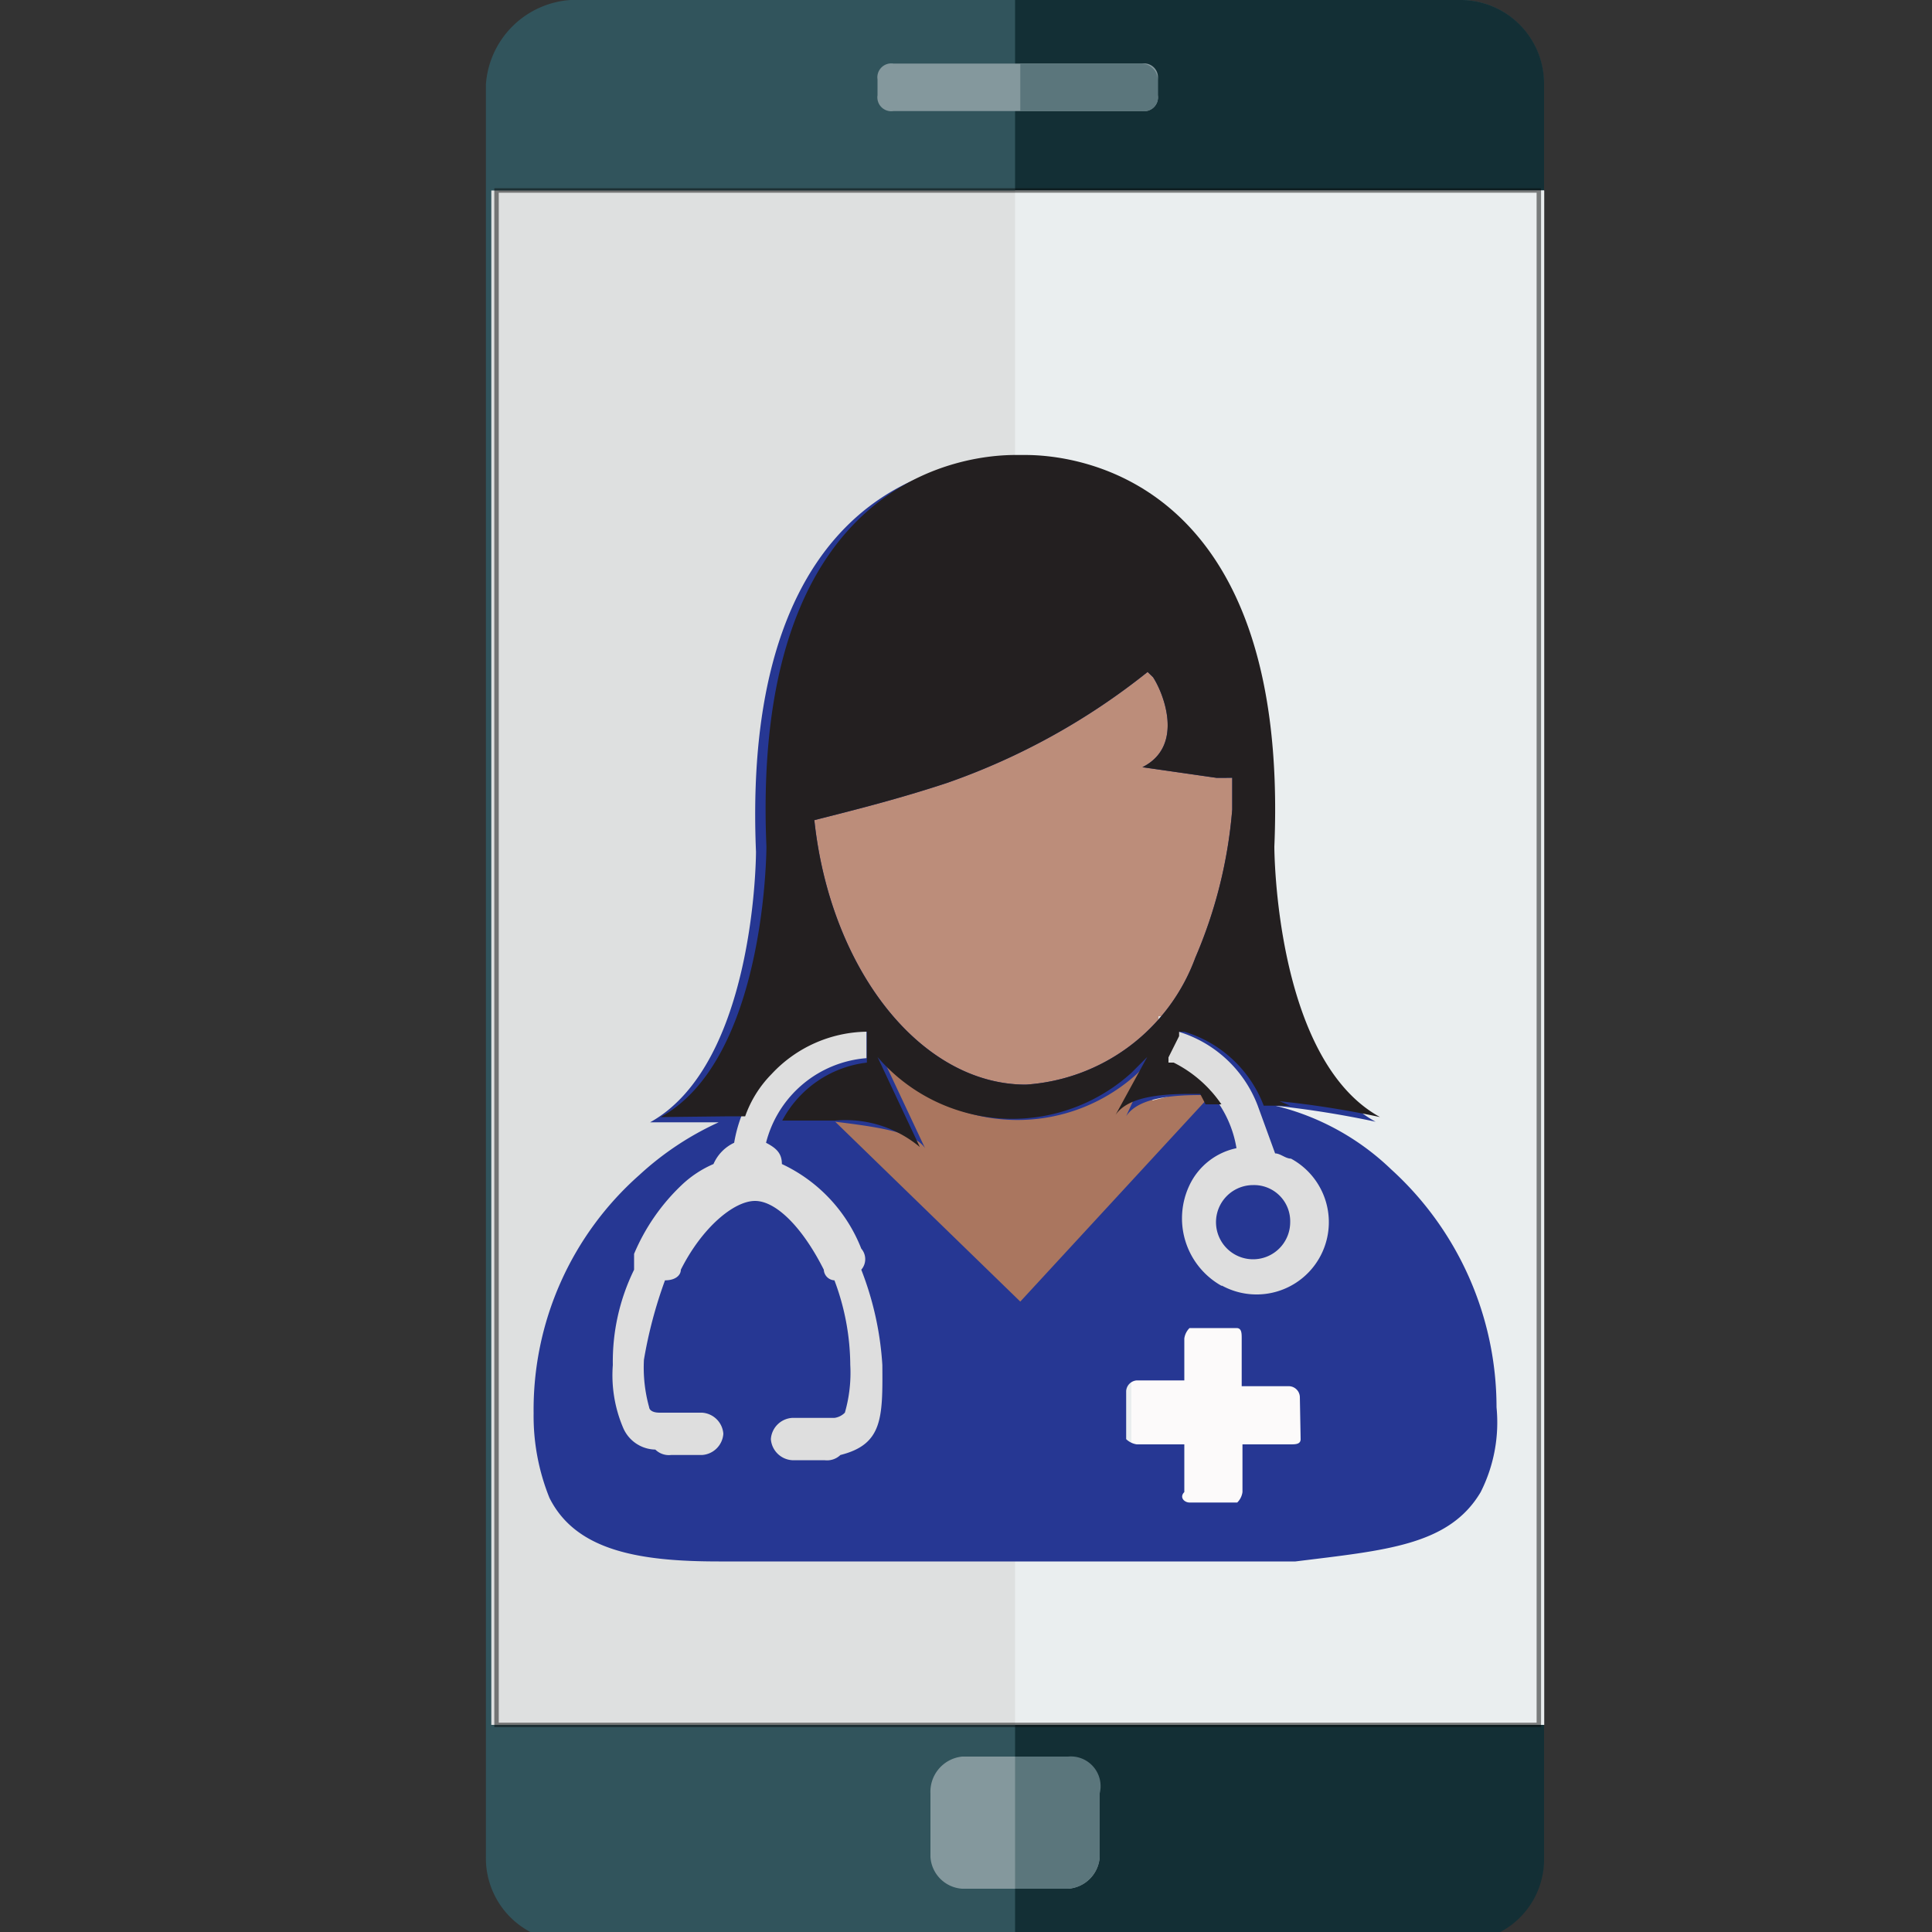 <svg id="Layer_1" data-name="Layer 1" xmlns="http://www.w3.org/2000/svg" viewBox="0 0 100 100"><rect x="0" y="0" width="100" height="100" fill="#333333" stroke="none"/><defs><style>.cls-1{fill:#31545c;}.cls-2{fill:#132f35;}.cls-3{fill:#84989d;}.cls-4{fill:#5b767c;}.cls-5{fill:#dee0e0;}.cls-6{fill:#eaeeef;}.cls-7{fill:none;stroke:#080a0a;stroke-miterlimit:10;stroke-width:0.23px;isolation:isolate;opacity:0.5;}.cls-8{fill:#aa765f;}.cls-9{fill:#bc8d7a;}.cls-10{fill:#fcfafa;}.cls-11{fill:#dedede;}.cls-12{fill:#263793;}.cls-13{fill:#231f20;}</style></defs><g id="Layer_5" data-name="Layer 5"><path class="cls-1" d="M29.53,0h46a4.33,4.33,0,0,1,4.38,4.38V96.12a4.32,4.32,0,0,1-4.38,4.38h-46a4.32,4.32,0,0,1-4.38-4.38V4.38A4.71,4.71,0,0,1,29.53,0Z"/><path class="cls-2" d="M75.54,0h-23V100.5h23a4.27,4.27,0,0,0,4.38-4.11v-92A4.33,4.33,0,0,0,75.54,0Z"/><path class="cls-3" d="M49.8,90.92h5.48a1.76,1.76,0,0,1,1.64,1.64v3.56a1.76,1.76,0,0,1-1.64,1.64H49.8a1.76,1.76,0,0,1-1.64-1.64V92.83A1.83,1.83,0,0,1,49.8,90.92Z"/><path class="cls-3" d="M46.24,3.29H59.11a.72.72,0,0,1,.82.82v.82a.72.72,0,0,1-.82.82H46.24a.72.72,0,0,1-.82-.82V4.11A.72.72,0,0,1,46.24,3.29Z"/><path class="cls-4" d="M55.28,90.92H52.54v6.84h2.74a1.76,1.76,0,0,0,1.64-1.64h0V92.83a1.54,1.54,0,0,0-1.64-1.91Z"/><path class="cls-4" d="M59.11,3.29h-6.3V5.75h6.3a.72.72,0,0,0,.82-.82V4.11a.87.87,0,0,0-.82-.82Z"/><rect class="cls-5" x="25.43" y="9.86" width="54.5" height="79.42"/><rect class="cls-6" x="52.54" y="9.86" width="27.38" height="79.42"/><rect class="cls-7" x="25.7" y="9.86" width="53.95" height="79.42"/></g><g id="Layer_3" data-name="Layer 3"><path class="cls-8" d="M46.51,54.5l3,2.46s6.3-.55,6.3-.82,3.84-1.92,3.84-1.92a1.23,1.23,0,0,1,.27.82c0,.55-.27,1.37-.27,1.92l2.19-.55,1.09.55L53.36,68.74S42.68,60,42.4,60s-.27-2.74-.27-2.74l3-2.19.55-.82Z"/><path class="cls-9" d="M63.49,40.26v-2.2c0-3-1.64-5.47-3.83-5.47H46c-2.19,0-3.83,2.46-3.83,5.47v2.2c-1.37,0-2.19,1.36-2.19,3.28s1.1,3.29,2.19,3.29v1.09a6.7,6.7,0,0,0,2.74,6l4.93,3a5.5,5.5,0,0,0,3,.82h0a6.18,6.18,0,0,0,3-.82L60.2,53.4a6.58,6.58,0,0,0,3.29-5.48V46.83c1.37,0,2.19-1.37,2.19-3.29S64.86,40.26,63.49,40.26Z"/><polygon class="cls-10" points="67.6 78.32 58.56 78.05 58.56 67.91 67.6 67.91 67.6 78.32"/><path class="cls-11" d="M41.58,52l-3.83,5.75-.82,1.37-5.48,6a82,82,0,0,0-1.09,8.21c0,1.92,4.65,5.2,4.65,5.2l9.86-.82,3.29-4.38-1.1-9.31-6.57-5.2,1.64-1.65,3.56-1.09V53.4L43.5,51.76Z"/><path class="cls-11" d="M59.93,55.59l2.74.82.27,1.1v1.92a3.31,3.31,0,0,0-2.19,1.36c-.55,1.1-1.37,3.29-.82,4.11a11.35,11.35,0,0,0,1.37,1.65,32.39,32.39,0,0,0,5.48,1.91c0-.27,2.74-1.37,3-1.91A38.38,38.38,0,0,0,69,61.07l-2.74-3-.82-1.92-1.92-3-2.74-.55h-.82Z"/><path class="cls-12" d="M76.64,77.23a8,8,0,0,0,.82-4.39A16.64,16.64,0,0,0,72,60.52a13.09,13.09,0,0,0-6-3.29,51,51,0,0,1,5.2.83c-5.48-3-5.48-14-5.48-14C66.5,24.65,55,23.82,52.81,23.82H52c-2.19,0-13.69.83-12.87,20.27,0,0,0,10.95-5.48,14H37.2a15.56,15.56,0,0,0-4.11,2.73,16.21,16.21,0,0,0-5.47,12.33,11.32,11.32,0,0,0,.82,4.38c1.37,2.74,4.65,3.29,8.76,3.29H67.05C71.71,80.24,75,80,76.64,77.23ZM49,40.53a35.1,35.1,0,0,0,10.4-5.75h0l.28.27c.54.82,1.64,3.56-.55,4.66l3.83.55h.82V41.9a24.35,24.35,0,0,1-1.91,7.67,10.05,10.05,0,0,1-8.77,6.57c-5.47,0-10.13-6-10.95-13.69C44.32,41.9,46.51,41.35,49,40.53ZM43.5,75.31a1,1,0,0,1-.82.27H41a1.18,1.18,0,0,1-1.1-1.09h0a1.18,1.18,0,0,1,1.1-1.1h2.19a.94.94,0,0,0,.54-.27,7.45,7.45,0,0,0,.28-2.47,12.57,12.57,0,0,0-.82-4.38.58.58,0,0,1-.55-.55c-1.1-2.19-2.47-3.56-3.56-3.56s-2.74,1.37-3.84,3.56c0,.28-.27.55-.82.55a23.14,23.14,0,0,0-1.09,4.11,7.66,7.66,0,0,0,.27,2.46s0,.28.55.28h2.19a1.18,1.18,0,0,1,1.1,1.09h0a1.18,1.18,0,0,1-1.1,1.1H34.74a1,1,0,0,1-.82-.28,1.85,1.85,0,0,1-1.65-1.09,6.94,6.94,0,0,1-.55-3.29,10.8,10.8,0,0,1,1.1-4.93V64.9a10.55,10.55,0,0,1,2.46-3.56,5.6,5.6,0,0,1,1.65-1.09A2.17,2.17,0,0,1,38,59.15a7.28,7.28,0,0,1,1.92-3.83,6.85,6.85,0,0,1,4.93-2.19v1.64a5.83,5.83,0,0,0-5.2,4.38c.54.28.82.55.82,1.1a8.1,8.1,0,0,1,4.11,4.38.83.83,0,0,1,0,1.09,16.28,16.28,0,0,1,1.09,4.93C45.69,73.39,45.69,74.76,43.5,75.31Zm-.27-17.25c2.19.27,4.1.54,4.65,1.37l-2.19-4.66a9.2,9.2,0,0,0,13.15.82l.82-.82-1.37,3c.55-.82,1.91-1.09,3.83-1.09h.55L52.81,67.37ZM67.32,74.49c0,.27-.27.27-.54.27H64.31v2.47a.94.94,0,0,1-.27.54H61.57c-.27,0-.54-.27-.27-.54V74.76H58.84a1,1,0,0,1-.55-.27h0V72a.59.59,0,0,1,.55-.55H61.3V69.28a.94.94,0,0,1,.27-.54H64c.27,0,.27.27.27.54h0v2.47h2.47a.58.58,0,0,1,.54.55Zm-4.1-7.94a4,4,0,0,1-1.65-5.21A3.48,3.48,0,0,1,64,59.43,5.8,5.8,0,0,0,60.48,55H60.2v-.27l.55-1.1V53.4H61a6.36,6.36,0,0,1,4.1,3.83L66,59.7c.27,0,.54.27.82.27a3.74,3.74,0,1,1-3.56,6.58Z"/><path class="cls-12" d="M64.86,61.34a1.92,1.92,0,1,0,1.92,1.92h0A1.87,1.87,0,0,0,64.86,61.34Z"/></g><g id="Layer_6" data-name="Layer 6"><path class="cls-13" d="M37.75,57.78h.82a5.91,5.91,0,0,1,1.37-2.19,6.85,6.85,0,0,1,4.93-2.19V55a5.71,5.71,0,0,0-4.38,3h2.74a6,6,0,0,1,4.38,1.37h0l-2.19-4.66a9.19,9.19,0,0,0,13.14.82l.82-.82-1.64,3c.55-.82,1.92-1.09,3.83-1.09h.55l.28.54h.82A6.5,6.5,0,0,0,60.75,55h-.27v-.27l.55-1.1V53.4h.27a6.35,6.35,0,0,1,4.11,3.83h1.37L66.23,57a48.89,48.89,0,0,1,5.2.82c-5.47-3-5.47-14-5.47-14,.82-19.45-10.68-20.27-12.88-20.27h-.54c-2.19,0-13.7.82-12.87,20.27,0,0,0,11-5.48,14ZM49,40.53a35.1,35.1,0,0,0,10.4-5.75h0l.28.27c.54.82,1.64,3.56-.55,4.66l3.83.55h.82V41.9a24.35,24.35,0,0,1-1.91,7.67,10.05,10.05,0,0,1-8.77,6.57c-5.47,0-10.13-6-10.95-13.69C44.32,41.9,46.51,41.35,49,40.53Z"/></g></svg>